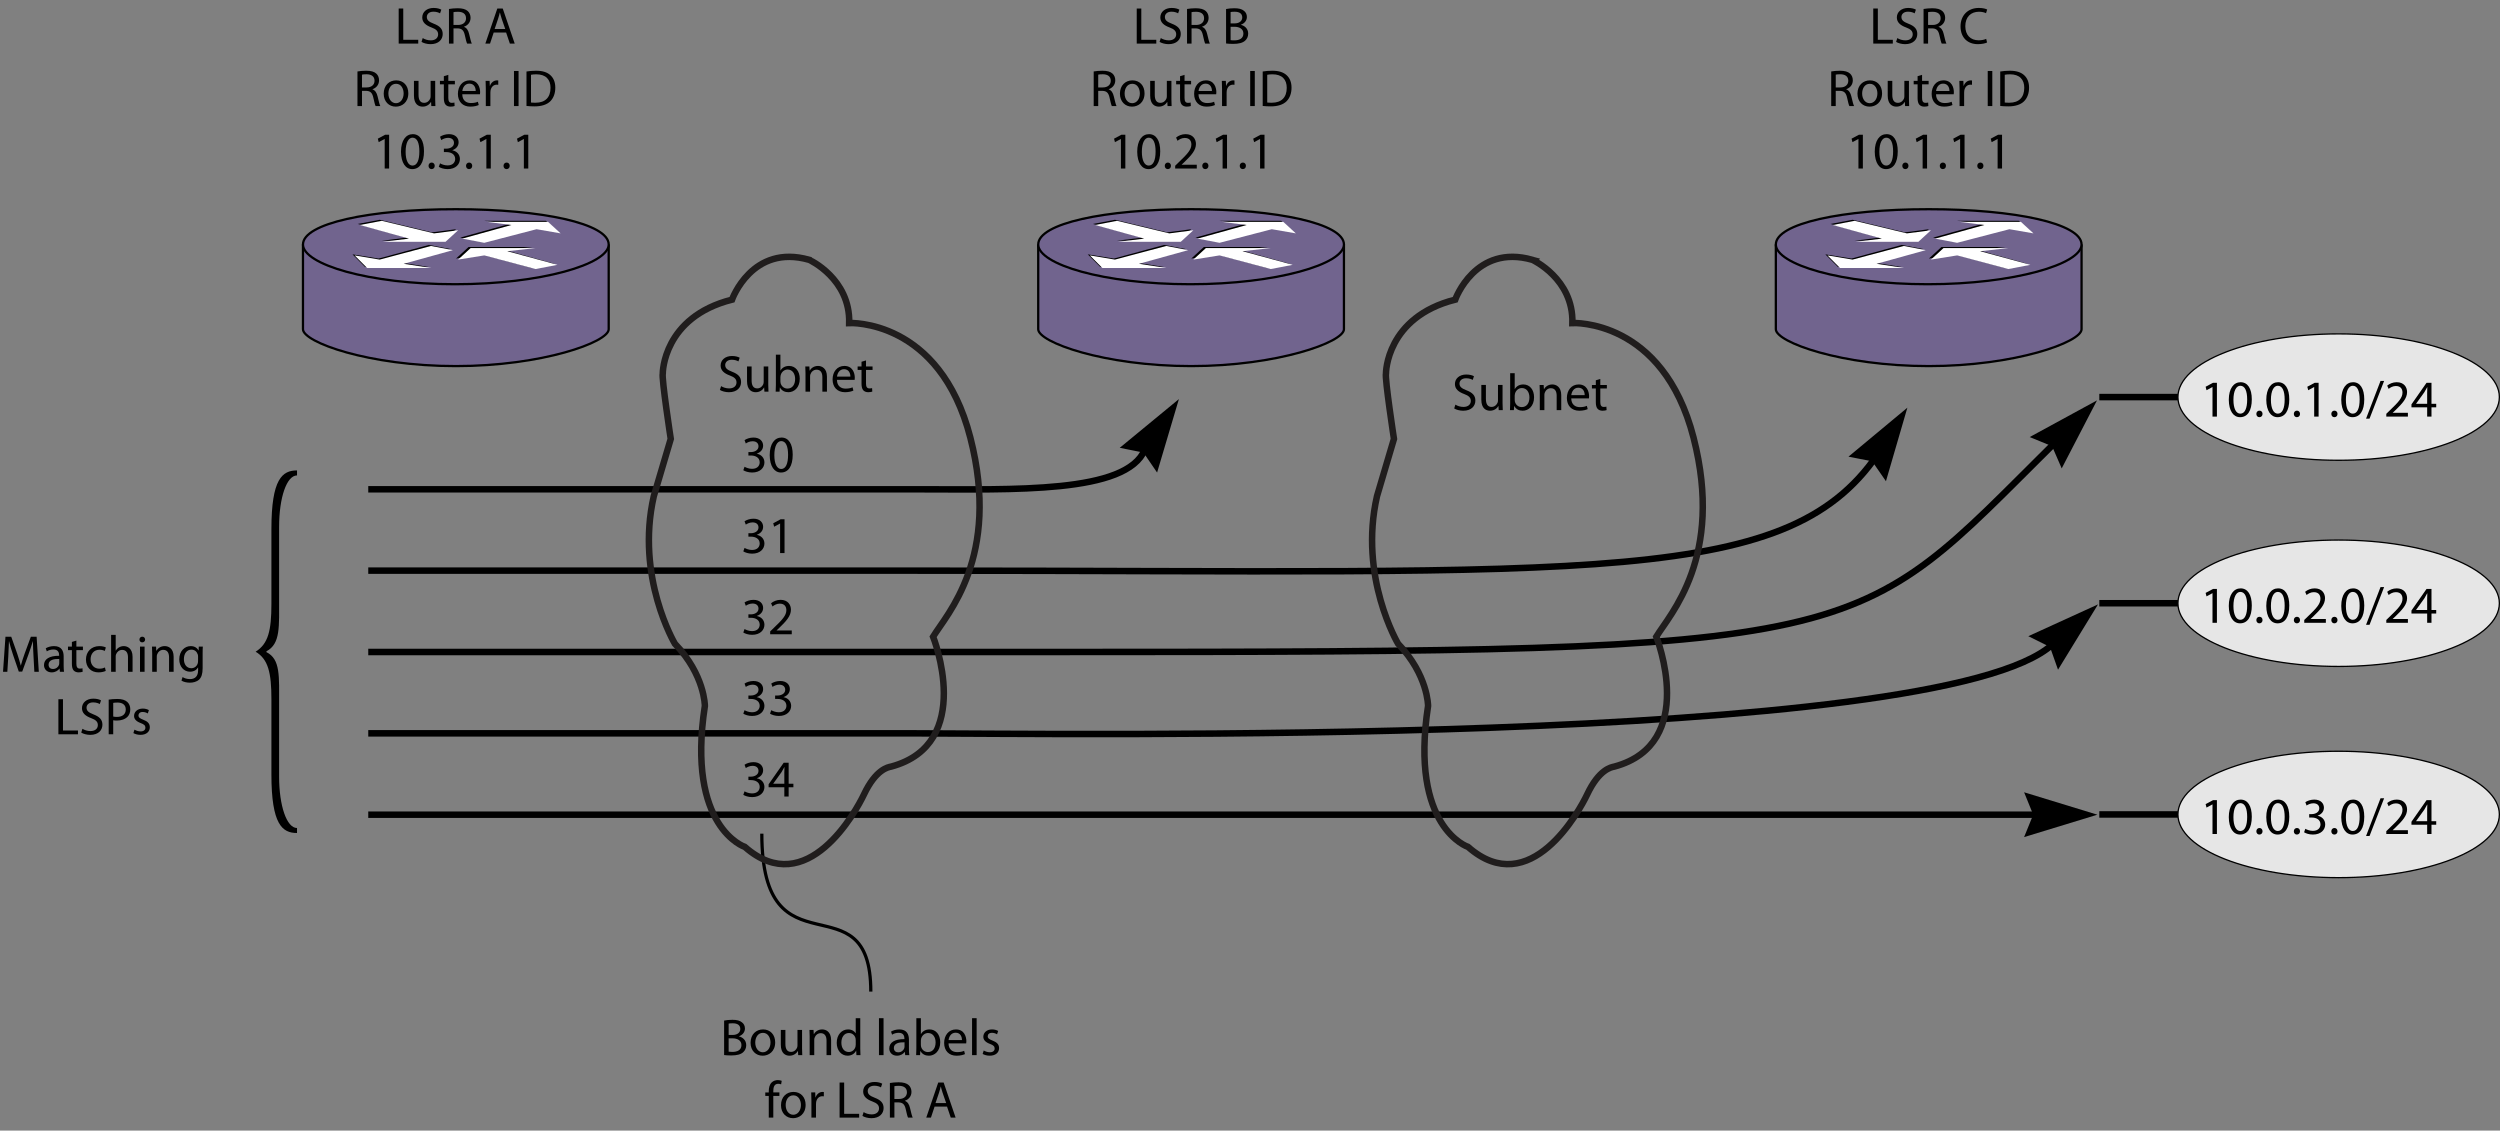 <?xml version="1.0" encoding="UTF-8"?>
<!DOCTYPE svg PUBLIC "-//W3C//DTD SVG 1.1//EN" "http://www.w3.org/Graphics/SVG/1.1/DTD/svg11.dtd">
<!-- Generator: Adobe Illustrator 15.1.0, SVG Export Plug-In . SVG Version: 6.00 Build 0)  --><svg xmlns="http://www.w3.org/2000/svg" version="1.1" x="0px" y="0px" width="384.118px" height="173.718px" viewBox="0 0 384.118 173.718" enable-background="new 0 0 384.118 173.718" xml:space="preserve">
    <rect x="0" y="0" width="384.118" height="173.718" fill="#808080" stroke="none"/>
    <g id="back">
</g>
    <g id="art1">
        <g>
            <path fill="#71648E" stroke="#000000" stroke-width="0.35" d="M93.525,37.566v13.021c0,1.98-10.243,5.662-23.477,5.662    c-13.397,0-23.497-3.682-23.497-5.662V37.566"/>
            <path fill="#71648E" stroke="#000000" stroke-width="0.35" d="M70.04,32.144c13.231,0,23.485,2.208,23.485,5.423    c0,3.01-10.385,6.103-23.616,6.103c-13.399,0-23.357-3.093-23.357-6.103C46.552,34.351,56.642,32.144,70.04,32.144"/>
            <polygon fill-rule="evenodd" clip-rule="evenodd" points="70.71,36.504 74.085,37.148 82.12,35.053 85.815,35.699 83.885,33.927     74.405,33.927 78.26,34.411 70.71,36.504   "/>
            <polygon fill-rule="evenodd" clip-rule="evenodd" points="69.263,38.277 65.891,37.632 58.176,39.725 54.159,39.081     56.088,41.015 65.891,41.015 61.711,40.371 69.263,38.277   "/>
            <polygon fill-rule="evenodd" clip-rule="evenodd" points="54.962,34.411 58.338,33.768 66.372,35.699 70.067,35.217 68.14,36.986     58.658,36.986 62.516,36.504 54.962,34.411   "/>
            <polygon fill-rule="evenodd" clip-rule="evenodd" points="85.173,40.531 81.797,41.174 74.085,39.081 70.067,39.725     71.995,37.953 81.797,37.953 77.619,38.434 85.173,40.531   "/>
            <polygon fill-rule="evenodd" clip-rule="evenodd" fill="#FFFFFF" points="71.031,36.664 74.405,37.307 82.44,35.217     86.136,35.859 84.209,34.088 74.728,34.088 78.583,34.57 71.031,36.664   "/>
            <polygon fill-rule="evenodd" clip-rule="evenodd" fill="#FFFFFF" points="69.586,38.434 66.211,37.792 58.338,39.887     54.48,39.242 56.408,41.174 66.211,41.174 62.03,40.531 69.586,38.434   "/>
            <polygon fill-rule="evenodd" clip-rule="evenodd" fill="#FFFFFF" points="55.285,34.57 58.658,33.927 66.692,35.859     70.388,35.378 68.458,37.148 58.82,37.148 62.837,36.664 55.285,34.57   "/>
            <polygon fill-rule="evenodd" clip-rule="evenodd" fill="#FFFFFF" points="85.652,40.691 82.28,41.337 74.405,39.242     70.388,39.887 72.315,38.115 82.28,38.115 77.941,38.598 85.652,40.691   "/>
	</g>
        <g>
            <path fill="#71648E" stroke="#000000" stroke-width="0.35" d="M206.493,37.566v13.021c0,1.98-10.243,5.662-23.477,5.662    c-13.397,0-23.497-3.682-23.497-5.662V37.566"/>
            <path fill="#71648E" stroke="#000000" stroke-width="0.35" d="M183.008,32.144c13.231,0,23.485,2.208,23.485,5.423    c0,3.01-10.385,6.103-23.616,6.103c-13.399,0-23.357-3.093-23.357-6.103C159.52,34.351,169.609,32.144,183.008,32.144"/>
            <polygon fill-rule="evenodd" clip-rule="evenodd" points="183.678,36.504 187.053,37.148 195.088,35.053 198.783,35.699     196.853,33.927 187.373,33.927 191.228,34.411 183.678,36.504   "/>
            <polygon fill-rule="evenodd" clip-rule="evenodd" points="182.23,38.277 178.858,37.632 171.144,39.725 167.127,39.081     169.056,41.015 178.858,41.015 174.679,40.371 182.23,38.277   "/>
            <polygon fill-rule="evenodd" clip-rule="evenodd" points="167.93,34.411 171.306,33.768 179.34,35.699 183.035,35.217     181.107,36.986 171.626,36.986 175.483,36.504 167.93,34.411   "/>
            <polygon fill-rule="evenodd" clip-rule="evenodd" points="198.141,40.531 194.765,41.174 187.053,39.081 183.035,39.725     184.963,37.953 194.765,37.953 190.587,38.434 198.141,40.531   "/>
            <polygon fill-rule="evenodd" clip-rule="evenodd" fill="#FFFFFF" points="183.999,36.664 187.373,37.307 195.408,35.217     199.104,35.859 197.177,34.088 187.695,34.088 191.551,34.57 183.999,36.664   "/>
            <polygon fill-rule="evenodd" clip-rule="evenodd" fill="#FFFFFF" points="182.554,38.434 179.179,37.792 171.306,39.887     167.448,39.242 169.376,41.174 179.179,41.174 174.998,40.531 182.554,38.434   "/>
            <polygon fill-rule="evenodd" clip-rule="evenodd" fill="#FFFFFF" points="168.253,34.57 171.626,33.927 179.66,35.859     183.355,35.378 181.426,37.148 171.788,37.148 175.805,36.664 168.253,34.57   "/>
            <polygon fill-rule="evenodd" clip-rule="evenodd" fill="#FFFFFF" points="198.62,40.691 195.248,41.337 187.373,39.242     183.355,39.887 185.283,38.115 195.248,38.115 190.909,38.598 198.62,40.691   "/>
	</g>
        <g>
            <path fill="#71648E" stroke="#000000" stroke-width="0.35" d="M319.826,37.566v13.021c0,1.98-10.243,5.662-23.477,5.662    c-13.397,0-23.497-3.682-23.497-5.662V37.566"/>
            <path fill="#71648E" stroke="#000000" stroke-width="0.35" d="M296.341,32.144c13.231,0,23.485,2.208,23.485,5.423    c0,3.01-10.385,6.103-23.616,6.103c-13.399,0-23.357-3.093-23.357-6.103C272.853,34.351,282.942,32.144,296.341,32.144"/>
            <polygon fill-rule="evenodd" clip-rule="evenodd" points="297.011,36.504 300.386,37.148 308.421,35.053 312.116,35.699     310.186,33.927 300.706,33.927 304.561,34.411 297.011,36.504   "/>
            <polygon fill-rule="evenodd" clip-rule="evenodd" points="295.563,38.277 292.191,37.632 284.477,39.725 280.46,39.081     282.389,41.015 292.191,41.015 288.012,40.371 295.563,38.277   "/>
            <polygon fill-rule="evenodd" clip-rule="evenodd" points="281.263,34.411 284.639,33.768 292.673,35.699 296.368,35.217     294.44,36.986 284.959,36.986 288.816,36.504 281.263,34.411   "/>
            <polygon fill-rule="evenodd" clip-rule="evenodd" points="311.474,40.531 308.098,41.174 300.386,39.081 296.368,39.725     298.296,37.953 308.098,37.953 303.92,38.434 311.474,40.531   "/>
            <polygon fill-rule="evenodd" clip-rule="evenodd" fill="#FFFFFF" points="297.332,36.664 300.706,37.307 308.741,35.217     312.437,35.859 310.51,34.088 301.028,34.088 304.884,34.57 297.332,36.664   "/>
            <polygon fill-rule="evenodd" clip-rule="evenodd" fill="#FFFFFF" points="295.887,38.434 292.512,37.792 284.639,39.887     280.781,39.242 282.709,41.174 292.512,41.174 288.331,40.531 295.887,38.434   "/>
            <polygon fill-rule="evenodd" clip-rule="evenodd" fill="#FFFFFF" points="281.586,34.57 284.959,33.927 292.993,35.859     296.688,35.378 294.759,37.148 285.121,37.148 289.138,36.664 281.586,34.57   "/>
            <polygon fill-rule="evenodd" clip-rule="evenodd" fill="#FFFFFF" points="311.953,40.691 308.581,41.337 300.706,39.242     296.688,39.887 298.616,38.115 308.581,38.115 304.242,38.598 311.953,40.691   "/>
	</g>
        <path fill="none" stroke="#000000" stroke-width="0.5" stroke-miterlimit="11.474" d="M133.796,152.353   c0-17.859-16.745-1.77-16.745-24.26"/>
        <polyline points="175.653,69.49 177.785,72.605 181.135,61.32 172.045,68.804 175.747,69.552  "/>
        <path fill="none" stroke="#000000" d="M175.903,69.077c-2.827,6.802-20.13,6.101-35.13,6.101s-84.192,0-84.192,0"/>
        <g>
            <polyline points="287.622,70.833 289.77,73.938 293.063,62.637 284.012,70.165 287.716,70.895   "/>
	</g>
        <g>
            <polyline points="315.27,68.507 316.775,71.969 322.195,61.519 311.857,67.152 315.35,68.585   "/>
	</g>
        <g>
            <polyline points="314.951,99.342 316.209,102.901 322.354,92.861 311.643,97.749 315.025,99.426   "/>
	</g>
        <g>
            <polyline points="312.418,125.118 310.998,128.616 322.256,125.177 310.998,121.731 312.418,125.231   "/>
	</g>
        <ellipse fill="#E6E6E6" stroke="#000000" stroke-width="0.2" stroke-miterlimit="11.474" cx="359.325" cy="61.011" rx="24.694" ry="9.71"/>
        <line fill="none" stroke="#000000" stroke-miterlimit="11.474" x1="334.631" y1="61.011" x2="322.553" y2="61.011"/>
        <ellipse fill="#E6E6E6" stroke="#000000" stroke-width="0.2" stroke-miterlimit="11.474" cx="359.325" cy="92.686" rx="24.694" ry="9.71"/>
        <line fill="none" stroke="#000000" stroke-miterlimit="11.474" x1="334.631" y1="92.686" x2="322.553" y2="92.686"/>
        <ellipse fill="#E6E6E6" stroke="#000000" stroke-width="0.2" stroke-miterlimit="11.474" cx="359.325" cy="125.138" rx="24.694" ry="9.711"/>
        <line fill="none" stroke="#000000" stroke-miterlimit="11.474" x1="334.631" y1="125.138" x2="322.553" y2="125.138"/>
        <path fill="none" stroke="#000000" d="M289.139,68.833c-13.732,21.526-42.818,18.845-148.365,18.845c-15,0-84.192,0-84.192,0"/>
        <path fill="none" stroke="#000000" d="M315.896,67.861c-31.807,31.488-26.435,32.315-153.254,32.315c-15,0-106.061,0-106.061,0"/>
        <path fill="none" stroke="#000000" d="M315.43,98.948c-17.168,15.977-154.41,13.729-174.656,13.729c-15,0-84.192,0-84.192,0"/>
        <path fill="none" stroke="#000000" d="M314.174,125.177c-15,0-257.592,0-257.592,0"/>
        <g>
            <path fill="none" stroke="#201D1D" d="M130.477,49.634c0,0,13.914-0.719,18.618,17.623c4.707,18.341-3.654,27.166-5.728,30.57    c0,0,6.547,16.453-6.445,19.96c-0.468,0.094-2.352,0.401-4.194,4.316c-1.127,2.379-8.729,16.424-18.286,8.023    c0,0-9.004-2.959-6.141-21.661c0,0,0-4.775-4.604-9.552c0,0-6.085-10.242-3.241-22.684l2.604-8.793c0,0-1.432-9.35-1.228-10.07    c0,0,0-8.631,10.64-11.329c0,0,3.07-8.632,11.866-6.114C124.339,39.924,130.646,42.8,130.477,49.634z"/>
	</g>
        <g>
            <path fill="none" stroke="#201D1D" d="M241.593,49.634c0,0,13.914-0.719,18.619,17.623c4.707,18.341-3.654,27.166-5.729,30.57    c0,0,6.547,16.453-6.445,19.96c-0.468,0.094-2.352,0.401-4.193,4.316c-1.127,2.379-8.729,16.424-18.285,8.023    c0,0-9.005-2.959-6.141-21.661c0,0,0-4.775-4.605-9.552c0,0-6.084-10.242-3.24-22.684l2.604-8.793c0,0-1.432-9.35-1.228-10.07    c0,0,0-8.631,10.64-11.329c0,0,3.07-8.632,11.866-6.114C235.455,39.924,241.763,42.8,241.593,49.634z"/>
	</g>
</g>
    <g id="callouts">
        <g>
            <path d="M110.795,59.327c0.312,0.2,0.759,0.352,1.239,0.352c0.711,0,1.127-0.376,1.127-0.919c0-0.496-0.288-0.792-1.016-1.063    c-0.879-0.32-1.423-0.784-1.423-1.535c0-0.84,0.696-1.463,1.743-1.463c0.544,0,0.952,0.128,1.184,0.264l-0.192,0.568    c-0.168-0.104-0.528-0.256-1.016-0.256c-0.735,0-1.016,0.44-1.016,0.808c0,0.504,0.328,0.751,1.072,1.04    c0.911,0.352,1.367,0.792,1.367,1.583c0,0.832-0.608,1.559-1.879,1.559c-0.52,0-1.087-0.16-1.375-0.352L110.795,59.327z"/>
            <path d="M118.042,59.111c0,0.408,0.008,0.76,0.032,1.063h-0.624l-0.04-0.632h-0.016c-0.176,0.312-0.591,0.72-1.279,0.72    c-0.607,0-1.335-0.344-1.335-1.695v-2.263h0.704v2.135c0,0.735,0.232,1.239,0.863,1.239c0.472,0,0.8-0.328,0.928-0.648    c0.04-0.096,0.064-0.224,0.064-0.36v-2.366h0.704V59.111z"/>
            <path d="M119.211,54.498h0.696v2.431h0.016c0.248-0.432,0.695-0.704,1.319-0.704c0.967,0,1.639,0.799,1.639,1.967    c0,1.383-0.88,2.071-1.743,2.071c-0.56,0-1.007-0.216-1.303-0.72h-0.016l-0.04,0.632h-0.6c0.016-0.264,0.032-0.656,0.032-1V54.498    z M119.907,58.623c0,0.088,0.008,0.176,0.032,0.256c0.128,0.488,0.543,0.824,1.055,0.824c0.744,0,1.175-0.6,1.175-1.487    c0-0.775-0.4-1.439-1.159-1.439c-0.472,0-0.919,0.335-1.063,0.863c-0.024,0.088-0.04,0.184-0.04,0.296V58.623z"/>
            <path d="M123.763,57.352c0-0.408-0.008-0.728-0.032-1.047h0.624l0.04,0.64h0.016c0.192-0.36,0.64-0.72,1.279-0.72    c0.536,0,1.367,0.32,1.367,1.647v2.303h-0.704v-2.231c0-0.624-0.232-1.143-0.896-1.143c-0.456,0-0.815,0.328-0.943,0.719    c-0.032,0.088-0.048,0.208-0.048,0.328v2.327h-0.704V57.352z"/>
            <path d="M128.595,58.367c0.016,0.952,0.616,1.343,1.327,1.343c0.504,0,0.816-0.088,1.072-0.2l0.128,0.504    c-0.248,0.112-0.68,0.248-1.295,0.248c-1.191,0-1.903-0.792-1.903-1.959s0.688-2.079,1.815-2.079c1.271,0,1.599,1.104,1.599,1.815    c0,0.144-0.008,0.248-0.024,0.328H128.595z M130.658,57.864c0.008-0.44-0.184-1.136-0.976-1.136c-0.72,0-1.023,0.648-1.08,1.136    H130.658z"/>
            <path d="M133.059,55.377v0.928h1.007v0.536h-1.007v2.086c0,0.48,0.136,0.752,0.527,0.752c0.192,0,0.304-0.016,0.408-0.048    l0.032,0.536c-0.136,0.048-0.352,0.096-0.624,0.096c-0.328,0-0.592-0.112-0.76-0.296c-0.192-0.216-0.271-0.56-0.271-1.015V56.84    h-0.6v-0.536h0.6v-0.72L133.059,55.377z"/>
	</g>
        <g>
            <path d="M61.255,1.307h0.704v4.806h2.303v0.583h-3.006V1.307z"/>
            <path d="M64.951,5.849c0.312,0.2,0.76,0.352,1.239,0.352c0.711,0,1.127-0.376,1.127-0.919c0-0.496-0.288-0.792-1.016-1.063    c-0.879-0.32-1.423-0.784-1.423-1.535c0-0.84,0.696-1.463,1.743-1.463c0.544,0,0.952,0.128,1.184,0.264l-0.192,0.567    c-0.168-0.104-0.528-0.256-1.016-0.256c-0.735,0-1.015,0.44-1.015,0.808c0,0.504,0.328,0.751,1.071,1.04    c0.911,0.352,1.367,0.792,1.367,1.583c0,0.832-0.608,1.559-1.879,1.559c-0.52,0-1.087-0.16-1.375-0.352L64.951,5.849z"/>
            <path d="M68.983,1.379c0.352-0.064,0.864-0.112,1.335-0.112c0.744,0,1.231,0.144,1.559,0.44c0.264,0.24,0.424,0.607,0.424,1.031    c0,0.704-0.448,1.176-1.007,1.367V4.13c0.408,0.144,0.655,0.527,0.783,1.087c0.176,0.751,0.304,1.271,0.416,1.479h-0.72    c-0.088-0.16-0.208-0.616-0.352-1.287c-0.16-0.744-0.456-1.023-1.087-1.048h-0.656v2.335h-0.696V1.379z M69.679,3.834h0.711    c0.744,0,1.215-0.408,1.215-1.023c0-0.696-0.503-1-1.239-1c-0.336,0-0.567,0.024-0.688,0.056V3.834z"/>
            <path d="M75.854,5.001l-0.56,1.695h-0.72l1.839-5.389h0.832l1.839,5.389h-0.744l-0.575-1.695H75.854z M77.629,4.458l-0.536-1.551    c-0.12-0.352-0.2-0.671-0.28-0.983h-0.016c-0.08,0.312-0.16,0.647-0.272,0.976l-0.527,1.559H77.629z"/>
            <path d="M54.923,10.979c0.352-0.064,0.863-0.112,1.335-0.112c0.743,0,1.231,0.144,1.559,0.44c0.264,0.24,0.423,0.607,0.423,1.031    c0,0.704-0.447,1.175-1.007,1.367v0.024c0.408,0.144,0.656,0.528,0.784,1.087c0.176,0.752,0.304,1.271,0.416,1.479h-0.72    c-0.088-0.16-0.208-0.616-0.352-1.288c-0.16-0.743-0.456-1.023-1.087-1.047h-0.655v2.335h-0.696V10.979z M55.619,13.434h0.711    c0.744,0,1.215-0.408,1.215-1.023c0-0.696-0.504-1-1.239-1c-0.336,0-0.568,0.024-0.688,0.056V13.434z"/>
            <path d="M62.737,14.33c0,1.431-1,2.055-1.927,2.055c-1.04,0-1.855-0.768-1.855-1.991c0-1.288,0.855-2.047,1.919-2.047    C61.986,12.347,62.737,13.154,62.737,14.33z M59.675,14.369c0,0.848,0.48,1.487,1.167,1.487c0.672,0,1.175-0.631,1.175-1.503    c0-0.656-0.328-1.479-1.159-1.479C60.035,12.874,59.675,13.642,59.675,14.369z"/>
            <path d="M66.865,15.233c0,0.408,0.008,0.76,0.032,1.063h-0.624l-0.04-0.632h-0.016c-0.176,0.312-0.592,0.72-1.279,0.72    c-0.607,0-1.335-0.344-1.335-1.695v-2.263h0.704v2.135c0,0.736,0.232,1.24,0.864,1.24c0.472,0,0.799-0.328,0.927-0.648    c0.04-0.096,0.064-0.224,0.064-0.36v-2.367h0.704V15.233z"/>
            <path d="M68.883,11.499v0.927h1.007v0.536h-1.007v2.087c0,0.48,0.136,0.752,0.527,0.752c0.192,0,0.304-0.016,0.408-0.048    l0.032,0.536c-0.136,0.048-0.352,0.096-0.624,0.096c-0.328,0-0.592-0.112-0.76-0.296c-0.192-0.216-0.271-0.56-0.271-1.016v-2.111    h-0.6v-0.536h0.6v-0.719L68.883,11.499z"/>
            <path d="M71.027,14.489c0.016,0.952,0.616,1.343,1.327,1.343c0.504,0,0.816-0.088,1.072-0.2l0.128,0.503    c-0.248,0.112-0.68,0.248-1.295,0.248c-1.191,0-1.903-0.792-1.903-1.959s0.688-2.079,1.815-2.079c1.271,0,1.599,1.103,1.599,1.815    c0,0.144-0.008,0.248-0.024,0.328H71.027z M73.09,13.985c0.008-0.439-0.184-1.135-0.976-1.135c-0.72,0-1.023,0.648-1.079,1.135    H73.09z"/>
            <path d="M74.643,13.634c0-0.456-0.008-0.848-0.032-1.208h0.615l0.032,0.768h0.024c0.176-0.52,0.608-0.847,1.08-0.847    c0.072,0,0.128,0.008,0.192,0.016v0.664c-0.072-0.016-0.144-0.016-0.24-0.016c-0.496,0-0.847,0.368-0.943,0.896    c-0.016,0.096-0.024,0.216-0.024,0.328v2.063h-0.704V13.634z"/>
            <path d="M79.675,10.907v5.389h-0.704v-5.389H79.675z"/>
            <path d="M80.891,10.987c0.423-0.072,0.927-0.12,1.479-0.12c1,0,1.711,0.24,2.183,0.672c0.488,0.439,0.768,1.063,0.768,1.935    c0,0.88-0.28,1.599-0.775,2.095c-0.512,0.503-1.343,0.775-2.391,0.775c-0.504,0-0.912-0.024-1.263-0.064V10.987z M81.586,15.752    c0.176,0.024,0.432,0.032,0.704,0.032c1.495,0,2.295-0.832,2.295-2.287c0.008-1.271-0.712-2.079-2.183-2.079    c-0.36,0-0.632,0.032-0.816,0.072V15.752z"/>
            <path d="M59.107,21.355h-0.016l-0.903,0.487l-0.136-0.536l1.135-0.607h0.6v5.197h-0.68V21.355z"/>
            <path d="M65.146,23.242c0,1.767-0.664,2.743-1.807,2.743c-1.016,0-1.711-0.952-1.728-2.671c0-1.751,0.76-2.702,1.815-2.702    C64.514,20.611,65.146,21.586,65.146,23.242z M62.323,23.322c0,1.351,0.416,2.119,1.055,2.119c0.712,0,1.056-0.839,1.056-2.167    c0-1.279-0.32-2.119-1.056-2.119C62.771,21.155,62.323,21.906,62.323,23.322z"/>
            <path d="M65.843,25.48c0-0.288,0.2-0.504,0.48-0.504s0.472,0.208,0.472,0.504c0,0.288-0.192,0.504-0.488,0.504    C66.035,25.984,65.843,25.769,65.843,25.48z"/>
            <path d="M67.611,25.097c0.2,0.12,0.655,0.32,1.151,0.32c0.896,0,1.183-0.568,1.175-1.007c-0.008-0.728-0.664-1.04-1.343-1.04    h-0.392v-0.528h0.392c0.512,0,1.159-0.264,1.159-0.879c0-0.416-0.264-0.784-0.911-0.784c-0.416,0-0.816,0.184-1.04,0.344    l-0.192-0.512c0.28-0.2,0.808-0.399,1.367-0.399c1.023,0,1.487,0.607,1.487,1.239c0,0.543-0.328,1-0.959,1.231v0.016    c0.64,0.12,1.151,0.6,1.159,1.328c0,0.832-0.656,1.559-1.895,1.559c-0.583,0-1.095-0.184-1.351-0.352L67.611,25.097z"/>
            <path d="M71.603,25.48c0-0.288,0.2-0.504,0.48-0.504s0.472,0.208,0.472,0.504c0,0.288-0.192,0.504-0.488,0.504    C71.795,25.984,71.603,25.769,71.603,25.48z"/>
            <path d="M74.73,21.355h-0.016l-0.904,0.487l-0.136-0.536l1.135-0.607h0.6v5.197H74.73V21.355z"/>
            <path d="M77.363,25.48c0-0.288,0.2-0.504,0.48-0.504s0.472,0.208,0.472,0.504c0,0.288-0.192,0.504-0.488,0.504    C77.555,25.984,77.363,25.769,77.363,25.48z"/>
            <path d="M80.49,21.355h-0.016l-0.904,0.487l-0.136-0.536l1.135-0.607h0.6v5.197H80.49V21.355z"/>
	</g>
        <g>
            <path d="M174.654,1.307h0.704v4.806h2.303v0.583h-3.006V1.307z"/>
            <path d="M178.35,5.849c0.312,0.2,0.76,0.352,1.24,0.352c0.711,0,1.127-0.376,1.127-0.919c0-0.496-0.288-0.792-1.015-1.063    c-0.879-0.32-1.423-0.784-1.423-1.535c0-0.84,0.696-1.463,1.743-1.463c0.543,0,0.951,0.128,1.183,0.264l-0.192,0.567    c-0.168-0.104-0.527-0.256-1.015-0.256c-0.736,0-1.016,0.44-1.016,0.808c0,0.504,0.328,0.751,1.071,1.04    c0.912,0.352,1.367,0.792,1.367,1.583c0,0.832-0.607,1.559-1.879,1.559c-0.52,0-1.087-0.16-1.375-0.352L178.35,5.849z"/>
            <path d="M182.382,1.379c0.352-0.064,0.863-0.112,1.335-0.112c0.744,0,1.231,0.144,1.559,0.44c0.264,0.24,0.424,0.607,0.424,1.031    c0,0.704-0.448,1.176-1.007,1.367V4.13c0.408,0.144,0.656,0.527,0.784,1.087c0.176,0.751,0.304,1.271,0.416,1.479h-0.719    c-0.088-0.16-0.208-0.616-0.352-1.287c-0.16-0.744-0.456-1.023-1.087-1.048h-0.656v2.335h-0.695V1.379z M183.078,3.834h0.712    c0.744,0,1.215-0.408,1.215-1.023c0-0.696-0.504-1-1.239-1c-0.336,0-0.568,0.024-0.688,0.056V3.834z"/>
            <path d="M188.382,1.387c0.304-0.072,0.792-0.12,1.271-0.12c0.696,0,1.144,0.12,1.471,0.392c0.28,0.208,0.456,0.527,0.456,0.951    c0,0.528-0.352,0.983-0.911,1.184v0.024c0.512,0.12,1.111,0.543,1.111,1.343c0,0.464-0.184,0.824-0.464,1.08    c-0.368,0.344-0.976,0.503-1.855,0.503c-0.479,0-0.848-0.032-1.08-0.064V1.387z M189.078,3.594h0.632    c0.728,0,1.159-0.392,1.159-0.911c0-0.624-0.472-0.88-1.175-0.88c-0.32,0-0.504,0.024-0.616,0.048V3.594z M189.078,6.168    c0.144,0.024,0.336,0.032,0.583,0.032c0.72,0,1.383-0.264,1.383-1.047c0-0.728-0.631-1.04-1.391-1.04h-0.576V6.168z"/>
            <path d="M168.042,10.979c0.352-0.064,0.863-0.112,1.335-0.112c0.743,0,1.231,0.144,1.559,0.44c0.264,0.24,0.423,0.607,0.423,1.031    c0,0.704-0.447,1.175-1.007,1.367v0.024c0.408,0.144,0.656,0.528,0.784,1.087c0.176,0.752,0.304,1.271,0.416,1.479h-0.72    c-0.088-0.16-0.208-0.616-0.352-1.288c-0.16-0.743-0.456-1.023-1.087-1.047h-0.655v2.335h-0.696V10.979z M168.738,13.434h0.711    c0.744,0,1.215-0.408,1.215-1.023c0-0.696-0.504-1-1.239-1c-0.336,0-0.568,0.024-0.688,0.056V13.434z"/>
            <path d="M175.856,14.33c0,1.431-1,2.055-1.927,2.055c-1.04,0-1.855-0.768-1.855-1.991c0-1.288,0.855-2.047,1.919-2.047    C175.105,12.347,175.856,13.154,175.856,14.33z M172.794,14.369c0,0.848,0.48,1.487,1.167,1.487c0.672,0,1.175-0.631,1.175-1.503    c0-0.656-0.328-1.479-1.159-1.479C173.154,12.874,172.794,13.642,172.794,14.369z"/>
            <path d="M179.984,15.233c0,0.408,0.008,0.76,0.032,1.063h-0.624l-0.04-0.632h-0.016c-0.176,0.312-0.592,0.72-1.279,0.72    c-0.607,0-1.335-0.344-1.335-1.695v-2.263h0.704v2.135c0,0.736,0.232,1.24,0.864,1.24c0.472,0,0.799-0.328,0.927-0.648    c0.04-0.096,0.064-0.224,0.064-0.36v-2.367h0.704V15.233z"/>
            <path d="M182.002,11.499v0.927h1.007v0.536h-1.007v2.087c0,0.48,0.136,0.752,0.527,0.752c0.192,0,0.304-0.016,0.408-0.048    l0.032,0.536c-0.136,0.048-0.352,0.096-0.624,0.096c-0.328,0-0.592-0.112-0.76-0.296c-0.192-0.216-0.271-0.56-0.271-1.016v-2.111    h-0.6v-0.536h0.6v-0.719L182.002,11.499z"/>
            <path d="M184.146,14.489c0.016,0.952,0.616,1.343,1.327,1.343c0.504,0,0.816-0.088,1.072-0.2l0.128,0.503    c-0.248,0.112-0.68,0.248-1.295,0.248c-1.191,0-1.903-0.792-1.903-1.959s0.688-2.079,1.815-2.079c1.271,0,1.599,1.103,1.599,1.815    c0,0.144-0.008,0.248-0.024,0.328H184.146z M186.209,13.985c0.008-0.439-0.184-1.135-0.976-1.135c-0.72,0-1.023,0.648-1.079,1.135    H186.209z"/>
            <path d="M187.762,13.634c0-0.456-0.008-0.848-0.032-1.208h0.615l0.032,0.768h0.024c0.176-0.52,0.608-0.847,1.08-0.847    c0.072,0,0.128,0.008,0.192,0.016v0.664c-0.072-0.016-0.144-0.016-0.24-0.016c-0.496,0-0.847,0.368-0.943,0.896    c-0.016,0.096-0.024,0.216-0.024,0.328v2.063h-0.704V13.634z"/>
            <path d="M192.794,10.907v5.389h-0.704v-5.389H192.794z"/>
            <path d="M194.01,10.987c0.424-0.072,0.928-0.12,1.479-0.12c0.999,0,1.711,0.24,2.183,0.672c0.488,0.439,0.768,1.063,0.768,1.935    c0,0.88-0.279,1.599-0.775,2.095c-0.512,0.503-1.343,0.775-2.391,0.775c-0.504,0-0.911-0.024-1.264-0.064V10.987z M194.706,15.752    c0.176,0.024,0.432,0.032,0.703,0.032c1.495,0,2.295-0.832,2.295-2.287c0.008-1.271-0.712-2.079-2.183-2.079    c-0.36,0-0.632,0.032-0.815,0.072V15.752z"/>
            <path d="M172.226,21.355h-0.016l-0.903,0.487l-0.136-0.536l1.135-0.607h0.6v5.197h-0.68V21.355z"/>
            <path d="M178.265,23.242c0,1.767-0.664,2.743-1.807,2.743c-1.016,0-1.711-0.952-1.728-2.671c0-1.751,0.76-2.702,1.815-2.702    C177.633,20.611,178.265,21.586,178.265,23.242z M175.442,23.322c0,1.351,0.416,2.119,1.055,2.119    c0.712,0,1.056-0.839,1.056-2.167c0-1.279-0.32-2.119-1.056-2.119C175.89,21.155,175.442,21.906,175.442,23.322z"/>
            <path d="M178.962,25.48c0-0.288,0.2-0.504,0.48-0.504s0.472,0.208,0.472,0.504c0,0.288-0.192,0.504-0.488,0.504    C179.154,25.984,178.962,25.769,178.962,25.48z"/>
            <path d="M180.563,25.896v-0.432l0.552-0.536c1.327-1.263,1.935-1.935,1.935-2.718c0-0.528-0.248-1.016-1.023-1.016    c-0.472,0-0.863,0.24-1.103,0.44l-0.224-0.496c0.352-0.295,0.872-0.527,1.463-0.527c1.119,0,1.591,0.768,1.591,1.511    c0,0.959-0.696,1.735-1.791,2.79l-0.408,0.384v0.016h2.327v0.584H180.563z"/>
            <path d="M184.722,25.48c0-0.288,0.2-0.504,0.48-0.504s0.472,0.208,0.472,0.504c0,0.288-0.192,0.504-0.488,0.504    C184.914,25.984,184.722,25.769,184.722,25.48z"/>
            <path d="M187.85,21.355h-0.016l-0.904,0.487l-0.136-0.536l1.135-0.607h0.6v5.197h-0.679V21.355z"/>
            <path d="M190.482,25.48c0-0.288,0.2-0.504,0.48-0.504s0.472,0.208,0.472,0.504c0,0.288-0.192,0.504-0.488,0.504    C190.674,25.984,190.482,25.769,190.482,25.48z"/>
            <path d="M193.609,21.355h-0.016l-0.904,0.487l-0.136-0.536l1.135-0.607h0.6v5.197h-0.68V21.355z"/>
	</g>
        <g>
            <path d="M287.821,1.307h0.703v4.806h2.303v0.583h-3.006V1.307z"/>
            <path d="M291.518,5.849c0.312,0.2,0.759,0.352,1.239,0.352c0.711,0,1.127-0.376,1.127-0.919c0-0.496-0.288-0.792-1.016-1.063    c-0.879-0.32-1.423-0.784-1.423-1.535c0-0.84,0.695-1.463,1.743-1.463c0.543,0,0.951,0.128,1.184,0.264l-0.192,0.567    c-0.168-0.104-0.527-0.256-1.016-0.256c-0.735,0-1.016,0.44-1.016,0.808c0,0.504,0.328,0.751,1.071,1.04    c0.912,0.352,1.368,0.792,1.368,1.583c0,0.832-0.608,1.559-1.88,1.559c-0.52,0-1.087-0.16-1.375-0.352L291.518,5.849z"/>
            <path d="M295.549,1.379c0.353-0.064,0.864-0.112,1.336-0.112c0.743,0,1.23,0.144,1.559,0.44c0.264,0.24,0.424,0.607,0.424,1.031    c0,0.704-0.447,1.176-1.008,1.367V4.13c0.408,0.144,0.656,0.527,0.784,1.087c0.176,0.751,0.304,1.271,0.416,1.479h-0.72    c-0.088-0.16-0.208-0.616-0.353-1.287c-0.159-0.744-0.455-1.023-1.087-1.048h-0.655v2.335h-0.696V1.379z M296.245,3.834h0.711    c0.744,0,1.216-0.408,1.216-1.023c0-0.696-0.504-1-1.239-1c-0.336,0-0.568,0.024-0.688,0.056V3.834z"/>
            <path d="M305.307,6.528c-0.248,0.128-0.768,0.256-1.423,0.256c-1.52,0-2.654-0.959-2.654-2.734c0-1.695,1.143-2.831,2.814-2.831    c0.663,0,1.095,0.144,1.279,0.24l-0.176,0.568c-0.256-0.128-0.632-0.224-1.08-0.224c-1.263,0-2.103,0.808-2.103,2.223    c0,1.327,0.76,2.167,2.063,2.167c0.432,0,0.864-0.088,1.144-0.224L305.307,6.528z"/>
            <path d="M281.361,10.979c0.352-0.064,0.863-0.112,1.335-0.112c0.744,0,1.231,0.144,1.56,0.44c0.264,0.24,0.424,0.607,0.424,1.031    c0,0.704-0.448,1.175-1.008,1.367v0.024c0.408,0.144,0.655,0.528,0.784,1.087c0.176,0.752,0.304,1.271,0.415,1.479h-0.72    c-0.088-0.16-0.207-0.616-0.352-1.288c-0.16-0.743-0.456-1.023-1.087-1.047h-0.656v2.335h-0.695V10.979z M282.057,13.434h0.712    c0.743,0,1.215-0.408,1.215-1.023c0-0.696-0.503-1-1.239-1c-0.335,0-0.567,0.024-0.688,0.056V13.434z"/>
            <path d="M289.175,14.33c0,1.431-0.999,2.055-1.927,2.055c-1.039,0-1.854-0.768-1.854-1.991c0-1.288,0.855-2.047,1.919-2.047    C288.424,12.347,289.175,13.154,289.175,14.33z M286.113,14.369c0,0.848,0.479,1.487,1.167,1.487c0.672,0,1.176-0.631,1.176-1.503    c0-0.656-0.328-1.479-1.16-1.479C286.473,12.874,286.113,13.642,286.113,14.369z"/>
            <path d="M293.304,15.233c0,0.408,0.008,0.76,0.031,1.063h-0.623l-0.04-0.632h-0.017c-0.176,0.312-0.591,0.72-1.279,0.72    c-0.607,0-1.335-0.344-1.335-1.695v-2.263h0.704v2.135c0,0.736,0.231,1.24,0.863,1.24c0.472,0,0.8-0.328,0.928-0.648    c0.04-0.096,0.063-0.224,0.063-0.36v-2.367h0.704V15.233z"/>
            <path d="M295.32,11.499v0.927h1.008v0.536h-1.008v2.087c0,0.48,0.137,0.752,0.528,0.752c0.191,0,0.304-0.016,0.407-0.048    l0.032,0.536c-0.136,0.048-0.352,0.096-0.624,0.096c-0.327,0-0.591-0.112-0.759-0.296c-0.192-0.216-0.272-0.56-0.272-1.016v-2.111    h-0.6v-0.536h0.6v-0.719L295.32,11.499z"/>
            <path d="M297.465,14.489c0.016,0.952,0.616,1.343,1.327,1.343c0.504,0,0.815-0.088,1.071-0.2l0.128,0.503    c-0.248,0.112-0.68,0.248-1.295,0.248c-1.191,0-1.903-0.792-1.903-1.959s0.688-2.079,1.815-2.079c1.271,0,1.599,1.103,1.599,1.815    c0,0.144-0.008,0.248-0.023,0.328H297.465z M299.527,13.985c0.009-0.439-0.184-1.135-0.975-1.135c-0.72,0-1.023,0.648-1.08,1.135    H299.527z"/>
            <path d="M301.081,13.634c0-0.456-0.008-0.848-0.032-1.208h0.616l0.031,0.768h0.024c0.176-0.52,0.607-0.847,1.079-0.847    c0.072,0,0.128,0.008,0.192,0.016v0.664c-0.072-0.016-0.145-0.016-0.24-0.016c-0.495,0-0.848,0.368-0.943,0.896    c-0.016,0.096-0.024,0.216-0.024,0.328v2.063h-0.703V13.634z"/>
            <path d="M306.112,10.907v5.389h-0.703v-5.389H306.112z"/>
            <path d="M307.329,10.987c0.424-0.072,0.928-0.12,1.479-0.12c1,0,1.712,0.24,2.184,0.672c0.487,0.439,0.768,1.063,0.768,1.935    c0,0.88-0.28,1.599-0.775,2.095c-0.512,0.503-1.344,0.775-2.392,0.775c-0.503,0-0.911-0.024-1.263-0.064V10.987z M308.024,15.752    c0.176,0.024,0.432,0.032,0.704,0.032c1.495,0,2.294-0.832,2.294-2.287c0.009-1.271-0.711-2.079-2.183-2.079    c-0.359,0-0.632,0.032-0.815,0.072V15.752z"/>
            <path d="M285.545,21.355h-0.017l-0.903,0.487l-0.136-0.536l1.136-0.607h0.6v5.197h-0.68V21.355z"/>
            <path d="M291.584,23.242c0,1.767-0.664,2.743-1.808,2.743c-1.016,0-1.711-0.952-1.727-2.671c0-1.751,0.76-2.702,1.814-2.702    C290.952,20.611,291.584,21.586,291.584,23.242z M288.761,23.322c0,1.351,0.416,2.119,1.056,2.119    c0.712,0,1.056-0.839,1.056-2.167c0-1.279-0.32-2.119-1.056-2.119C289.209,21.155,288.761,21.906,288.761,23.322z"/>
            <path d="M292.281,25.48c0-0.288,0.2-0.504,0.479-0.504c0.28,0,0.472,0.208,0.472,0.504c0,0.288-0.191,0.504-0.487,0.504    C292.474,25.984,292.281,25.769,292.281,25.48z"/>
            <path d="M295.408,21.355h-0.016l-0.903,0.487l-0.137-0.536l1.136-0.607h0.6v5.197h-0.68V21.355z"/>
            <path d="M298.041,25.48c0-0.288,0.2-0.504,0.479-0.504c0.28,0,0.472,0.208,0.472,0.504c0,0.288-0.191,0.504-0.487,0.504    C298.233,25.984,298.041,25.769,298.041,25.48z"/>
            <path d="M301.168,21.355h-0.016l-0.903,0.487l-0.137-0.536l1.136-0.607h0.6v5.197h-0.68V21.355z"/>
            <path d="M303.801,25.48c0-0.288,0.2-0.504,0.479-0.504c0.28,0,0.472,0.208,0.472,0.504c0,0.288-0.191,0.504-0.487,0.504    C303.993,25.984,303.801,25.769,303.801,25.48z"/>
            <path d="M306.928,21.355h-0.016l-0.903,0.487l-0.137-0.536l1.136-0.607h0.6v5.197h-0.68V21.355z"/>
	</g>
        <g>
            <path d="M339.944,59.47h-0.016l-0.903,0.488l-0.136-0.536l1.135-0.608h0.6v5.197h-0.68V59.47z"/>
            <path d="M345.983,61.357c0,1.767-0.664,2.742-1.807,2.742c-1.016,0-1.711-0.951-1.728-2.67c0-1.751,0.76-2.703,1.815-2.703    C345.352,58.727,345.983,59.702,345.983,61.357z M343.161,61.437c0,1.352,0.416,2.119,1.056,2.119c0.711,0,1.055-0.84,1.055-2.167    c0-1.279-0.319-2.119-1.055-2.119C343.608,59.271,343.161,60.022,343.161,61.437z"/>
            <path d="M346.681,63.596c0-0.288,0.2-0.503,0.48-0.503c0.279,0,0.472,0.208,0.472,0.503c0,0.288-0.192,0.504-0.488,0.504    C346.873,64.1,346.681,63.884,346.681,63.596z"/>
            <path d="M351.743,61.357c0,1.767-0.664,2.742-1.807,2.742c-1.016,0-1.711-0.951-1.728-2.67c0-1.751,0.76-2.703,1.815-2.703    C351.111,58.727,351.743,59.702,351.743,61.357z M348.921,61.437c0,1.352,0.416,2.119,1.056,2.119c0.711,0,1.055-0.84,1.055-2.167    c0-1.279-0.319-2.119-1.055-2.119C349.368,59.271,348.921,60.022,348.921,61.437z"/>
            <path d="M352.44,63.596c0-0.288,0.2-0.503,0.48-0.503c0.279,0,0.472,0.208,0.472,0.503c0,0.288-0.192,0.504-0.488,0.504    C352.633,64.1,352.44,63.884,352.44,63.596z"/>
            <path d="M355.568,59.47h-0.017l-0.903,0.488l-0.136-0.536l1.135-0.608h0.601v5.197h-0.68V59.47z"/>
            <path d="M358.2,63.596c0-0.288,0.2-0.503,0.48-0.503c0.279,0,0.472,0.208,0.472,0.503c0,0.288-0.192,0.504-0.488,0.504    C358.393,64.1,358.2,63.884,358.2,63.596z"/>
            <path d="M363.263,61.357c0,1.767-0.664,2.742-1.807,2.742c-1.016,0-1.711-0.951-1.728-2.67c0-1.751,0.76-2.703,1.815-2.703    C362.631,58.727,363.263,59.702,363.263,61.357z M360.44,61.437c0,1.352,0.416,2.119,1.056,2.119c0.711,0,1.055-0.84,1.055-2.167    c0-1.279-0.319-2.119-1.055-2.119C360.888,59.271,360.44,60.022,360.44,61.437z"/>
            <path d="M363.537,64.324l2.223-5.797h0.552l-2.239,5.797H363.537z"/>
            <path d="M366.648,64.012V63.58l0.552-0.536c1.327-1.264,1.935-1.935,1.935-2.719c0-0.528-0.248-1.015-1.023-1.015    c-0.472,0-0.863,0.24-1.104,0.439l-0.224-0.496c0.352-0.296,0.872-0.528,1.463-0.528c1.12,0,1.592,0.768,1.592,1.511    c0,0.959-0.696,1.735-1.791,2.791l-0.408,0.384v0.016h2.327v0.583H366.648z"/>
            <path d="M372.927,64.012v-1.423h-2.414v-0.456l2.318-3.318h0.76v3.23h0.728v0.543h-0.728v1.423H372.927z M372.927,62.045V60.31    c0-0.271,0.008-0.543,0.024-0.815h-0.024c-0.159,0.304-0.287,0.528-0.432,0.768l-1.271,1.767v0.016H372.927z"/>
	</g>
        <g>
            <path d="M339.944,91.145h-0.016l-0.903,0.488l-0.136-0.536l1.135-0.607h0.6v5.197h-0.68V91.145z"/>
            <path d="M345.983,93.032c0,1.767-0.664,2.742-1.807,2.742c-1.016,0-1.711-0.951-1.728-2.671c0-1.751,0.76-2.702,1.815-2.702    C345.352,90.401,345.983,91.377,345.983,93.032z M343.161,93.112c0,1.351,0.416,2.118,1.056,2.118    c0.711,0,1.055-0.839,1.055-2.166c0-1.279-0.319-2.119-1.055-2.119C343.608,90.945,343.161,91.696,343.161,93.112z"/>
            <path d="M346.681,95.271c0-0.288,0.2-0.504,0.48-0.504c0.279,0,0.472,0.208,0.472,0.504c0,0.288-0.192,0.504-0.488,0.504    C346.873,95.774,346.681,95.559,346.681,95.271z"/>
            <path d="M351.743,93.032c0,1.767-0.664,2.742-1.807,2.742c-1.016,0-1.711-0.951-1.728-2.671c0-1.751,0.76-2.702,1.815-2.702    C351.111,90.401,351.743,91.377,351.743,93.032z M348.921,93.112c0,1.351,0.416,2.118,1.056,2.118    c0.711,0,1.055-0.839,1.055-2.166c0-1.279-0.319-2.119-1.055-2.119C349.368,90.945,348.921,91.696,348.921,93.112z"/>
            <path d="M352.44,95.271c0-0.288,0.2-0.504,0.48-0.504c0.279,0,0.472,0.208,0.472,0.504c0,0.288-0.192,0.504-0.488,0.504    C352.633,95.774,352.44,95.559,352.44,95.271z"/>
            <path d="M354.041,95.687v-0.432l0.552-0.536c1.327-1.263,1.935-1.935,1.935-2.718c0-0.528-0.248-1.016-1.023-1.016    c-0.472,0-0.863,0.239-1.104,0.439l-0.224-0.496c0.352-0.296,0.871-0.527,1.463-0.527c1.12,0,1.592,0.768,1.592,1.511    c0,0.96-0.696,1.735-1.791,2.791l-0.408,0.384v0.016h2.327v0.584H354.041z"/>
            <path d="M358.2,95.271c0-0.288,0.2-0.504,0.48-0.504c0.279,0,0.472,0.208,0.472,0.504c0,0.288-0.192,0.504-0.488,0.504    C358.393,95.774,358.2,95.559,358.2,95.271z"/>
            <path d="M363.263,93.032c0,1.767-0.664,2.742-1.807,2.742c-1.016,0-1.711-0.951-1.728-2.671c0-1.751,0.76-2.702,1.815-2.702    C362.631,90.401,363.263,91.377,363.263,93.032z M360.44,93.112c0,1.351,0.416,2.118,1.056,2.118c0.711,0,1.055-0.839,1.055-2.166    c0-1.279-0.319-2.119-1.055-2.119C360.888,90.945,360.44,91.696,360.44,93.112z"/>
            <path d="M363.537,95.998l2.223-5.797h0.552l-2.239,5.797H363.537z"/>
            <path d="M366.648,95.687v-0.432l0.552-0.536c1.327-1.263,1.935-1.935,1.935-2.718c0-0.528-0.248-1.016-1.023-1.016    c-0.472,0-0.863,0.239-1.104,0.439l-0.224-0.496c0.352-0.296,0.872-0.527,1.463-0.527c1.12,0,1.592,0.768,1.592,1.511    c0,0.96-0.696,1.735-1.791,2.791l-0.408,0.384v0.016h2.327v0.584H366.648z"/>
            <path d="M372.927,95.687v-1.423h-2.414v-0.456l2.318-3.318h0.76v3.23h0.728v0.544h-0.728v1.423H372.927z M372.927,93.72v-1.735    c0-0.271,0.008-0.544,0.024-0.815h-0.024c-0.159,0.304-0.287,0.527-0.432,0.768l-1.271,1.767v0.017H372.927z"/>
	</g>
        <g>
            <path d="M114.399,71.714c0.2,0.12,0.655,0.32,1.151,0.32c0.896,0,1.183-0.568,1.175-1.008c-0.008-0.728-0.664-1.039-1.343-1.039    h-0.392v-0.528h0.392c0.512,0,1.159-0.264,1.159-0.879c0-0.416-0.264-0.784-0.911-0.784c-0.416,0-0.816,0.184-1.04,0.344    l-0.192-0.512c0.28-0.2,0.808-0.4,1.367-0.4c1.023,0,1.487,0.608,1.487,1.239c0,0.544-0.328,1-0.959,1.231v0.016    c0.64,0.12,1.151,0.6,1.159,1.327c0,0.832-0.656,1.559-1.895,1.559c-0.583,0-1.095-0.184-1.351-0.352L114.399,71.714z"/>
            <path d="M121.797,69.859c0,1.767-0.664,2.742-1.807,2.742c-1.015,0-1.711-0.951-1.727-2.67c0-1.751,0.76-2.703,1.815-2.703    C121.166,67.229,121.797,68.204,121.797,69.859z M118.975,69.939c0,1.352,0.416,2.119,1.055,2.119c0.712,0,1.056-0.84,1.056-2.167    c0-1.279-0.32-2.119-1.056-2.119C119.423,67.772,118.975,68.524,118.975,69.939z"/>
	</g>
        <g>
            <path d="M114.399,121.586c0.2,0.12,0.655,0.32,1.151,0.32c0.896,0,1.183-0.568,1.175-1.008c-0.008-0.728-0.664-1.039-1.343-1.039    h-0.392v-0.528h0.392c0.512,0,1.159-0.264,1.159-0.879c0-0.416-0.264-0.784-0.911-0.784c-0.416,0-0.816,0.185-1.04,0.344    l-0.192-0.512c0.28-0.199,0.808-0.399,1.367-0.399c1.023,0,1.487,0.607,1.487,1.239c0,0.544-0.328,1-0.959,1.231v0.016    c0.64,0.12,1.151,0.6,1.159,1.327c0,0.832-0.656,1.56-1.895,1.56c-0.583,0-1.095-0.184-1.351-0.352L114.399,121.586z"/>
            <path d="M120.51,122.386v-1.423h-2.415v-0.456l2.319-3.318h0.76v3.23h0.728v0.544h-0.728v1.423H120.51z M120.51,120.419v-1.735    c0-0.271,0.008-0.544,0.024-0.815h-0.024c-0.16,0.304-0.288,0.527-0.432,0.768l-1.271,1.767v0.017H120.51z"/>
	</g>
        <g>
            <path d="M114.399,109.118c0.2,0.12,0.655,0.32,1.151,0.32c0.896,0,1.183-0.568,1.175-1.008c-0.008-0.728-0.664-1.039-1.343-1.039    h-0.392v-0.528h0.392c0.512,0,1.159-0.264,1.159-0.879c0-0.416-0.264-0.784-0.911-0.784c-0.416,0-0.816,0.185-1.04,0.344    l-0.192-0.512c0.28-0.199,0.808-0.399,1.367-0.399c1.023,0,1.487,0.607,1.487,1.239c0,0.544-0.328,1-0.959,1.231v0.016    c0.64,0.12,1.151,0.6,1.159,1.328c0,0.831-0.656,1.559-1.895,1.559c-0.583,0-1.095-0.184-1.351-0.352L114.399,109.118z"/>
            <path d="M118.503,109.118c0.2,0.12,0.656,0.32,1.151,0.32c0.896,0,1.184-0.568,1.176-1.008c-0.008-0.728-0.664-1.039-1.343-1.039    h-0.392v-0.528h0.392c0.512,0,1.159-0.264,1.159-0.879c0-0.416-0.264-0.784-0.912-0.784c-0.416,0-0.815,0.185-1.039,0.344    l-0.192-0.512c0.28-0.199,0.808-0.399,1.368-0.399c1.023,0,1.487,0.607,1.487,1.239c0,0.544-0.328,1-0.959,1.231v0.016    c0.64,0.12,1.151,0.6,1.16,1.328c0,0.831-0.656,1.559-1.895,1.559c-0.583,0-1.095-0.184-1.351-0.352L118.503,109.118z"/>
	</g>
        <g>
            <path d="M114.399,96.649c0.2,0.12,0.655,0.32,1.151,0.32c0.896,0,1.183-0.568,1.175-1.008c-0.008-0.728-0.664-1.039-1.343-1.039    h-0.392v-0.528h0.392c0.512,0,1.159-0.264,1.159-0.879c0-0.416-0.264-0.784-0.911-0.784c-0.416,0-0.816,0.185-1.04,0.344    l-0.192-0.512c0.28-0.199,0.808-0.399,1.367-0.399c1.023,0,1.487,0.607,1.487,1.239c0,0.544-0.328,1-0.959,1.231v0.016    c0.64,0.12,1.151,0.6,1.159,1.328c0,0.831-0.656,1.559-1.895,1.559c-0.583,0-1.095-0.184-1.351-0.352L114.399,96.649z"/>
            <path d="M118.335,97.449v-0.432l0.551-0.536c1.328-1.263,1.935-1.935,1.935-2.718c0-0.528-0.248-1.016-1.023-1.016    c-0.472,0-0.863,0.239-1.103,0.439l-0.224-0.496c0.352-0.295,0.872-0.527,1.463-0.527c1.119,0,1.591,0.768,1.591,1.512    c0,0.959-0.695,1.734-1.791,2.79l-0.408,0.384v0.016h2.327v0.584H118.335z"/>
	</g>
        <g>
            <path d="M114.399,84.182c0.2,0.12,0.655,0.32,1.151,0.32c0.896,0,1.183-0.568,1.175-1.008c-0.008-0.728-0.664-1.039-1.343-1.039    h-0.392v-0.528h0.392c0.512,0,1.159-0.264,1.159-0.879c0-0.416-0.264-0.784-0.911-0.784c-0.416,0-0.816,0.184-1.04,0.344    l-0.192-0.512c0.28-0.2,0.808-0.4,1.367-0.4c1.023,0,1.487,0.608,1.487,1.239c0,0.544-0.328,1-0.959,1.231v0.016    c0.64,0.12,1.151,0.6,1.159,1.327c0,0.832-0.656,1.559-1.895,1.559c-0.583,0-1.095-0.184-1.351-0.352L114.399,84.182z"/>
            <path d="M119.862,80.44h-0.016l-0.904,0.488l-0.136-0.536l1.135-0.608h0.6v5.197h-0.68V80.44z"/>
	</g>
        <g>
            <path d="M339.944,123.598h-0.016l-0.903,0.488l-0.136-0.536l1.135-0.607h0.6v5.197h-0.68V123.598z"/>
            <path d="M345.983,125.485c0,1.767-0.664,2.742-1.807,2.742c-1.016,0-1.711-0.951-1.728-2.671c0-1.751,0.76-2.702,1.815-2.702    C345.352,122.854,345.983,123.83,345.983,125.485z M343.161,125.565c0,1.351,0.416,2.118,1.056,2.118    c0.711,0,1.055-0.839,1.055-2.166c0-1.279-0.319-2.119-1.055-2.119C343.608,123.398,343.161,124.149,343.161,125.565z"/>
            <path d="M346.681,127.724c0-0.288,0.2-0.504,0.48-0.504c0.279,0,0.472,0.208,0.472,0.504c0,0.288-0.192,0.504-0.488,0.504    C346.873,128.228,346.681,128.012,346.681,127.724z"/>
            <path d="M351.743,125.485c0,1.767-0.664,2.742-1.807,2.742c-1.016,0-1.711-0.951-1.728-2.671c0-1.751,0.76-2.702,1.815-2.702    C351.111,122.854,351.743,123.83,351.743,125.485z M348.921,125.565c0,1.351,0.416,2.118,1.056,2.118    c0.711,0,1.055-0.839,1.055-2.166c0-1.279-0.319-2.119-1.055-2.119C349.368,123.398,348.921,124.149,348.921,125.565z"/>
            <path d="M352.44,127.724c0-0.288,0.2-0.504,0.48-0.504c0.279,0,0.472,0.208,0.472,0.504c0,0.288-0.192,0.504-0.488,0.504    C352.633,128.228,352.44,128.012,352.44,127.724z"/>
            <path d="M354.209,127.34c0.199,0.12,0.655,0.32,1.151,0.32c0.896,0,1.184-0.568,1.175-1.008c-0.008-0.728-0.663-1.039-1.343-1.039    h-0.392v-0.528h0.392c0.512,0,1.159-0.264,1.159-0.879c0-0.416-0.264-0.784-0.911-0.784c-0.416,0-0.816,0.185-1.04,0.344    l-0.191-0.512c0.279-0.199,0.808-0.399,1.367-0.399c1.023,0,1.487,0.607,1.487,1.239c0,0.544-0.328,1-0.96,1.231v0.016    c0.64,0.12,1.151,0.6,1.159,1.327c0,0.832-0.655,1.56-1.895,1.56c-0.584,0-1.096-0.184-1.352-0.352L354.209,127.34z"/>
            <path d="M358.2,127.724c0-0.288,0.2-0.504,0.48-0.504c0.279,0,0.472,0.208,0.472,0.504c0,0.288-0.192,0.504-0.488,0.504    C358.393,128.228,358.2,128.012,358.2,127.724z"/>
            <path d="M363.263,125.485c0,1.767-0.664,2.742-1.807,2.742c-1.016,0-1.711-0.951-1.728-2.671c0-1.751,0.76-2.702,1.815-2.702    C362.631,122.854,363.263,123.83,363.263,125.485z M360.44,125.565c0,1.351,0.416,2.118,1.056,2.118    c0.711,0,1.055-0.839,1.055-2.166c0-1.279-0.319-2.119-1.055-2.119C360.888,123.398,360.44,124.149,360.44,125.565z"/>
            <path d="M363.537,128.451l2.223-5.797h0.552l-2.239,5.797H363.537z"/>
            <path d="M366.648,128.14v-0.432l0.552-0.536c1.327-1.263,1.935-1.935,1.935-2.718c0-0.528-0.248-1.016-1.023-1.016    c-0.472,0-0.863,0.239-1.104,0.439l-0.224-0.496c0.352-0.296,0.872-0.527,1.463-0.527c1.12,0,1.592,0.768,1.592,1.511    c0,0.96-0.696,1.735-1.791,2.791l-0.408,0.384v0.016h2.327v0.584H366.648z"/>
            <path d="M372.927,128.14v-1.423h-2.414v-0.456l2.318-3.318h0.76v3.23h0.728v0.544h-0.728v1.423H372.927z M372.927,126.173v-1.735    c0-0.271,0.008-0.544,0.024-0.815h-0.024c-0.159,0.304-0.287,0.527-0.432,0.768l-1.271,1.767v0.017H372.927z"/>
	</g>
        <g>
            <path d="M111.259,156.809c0.304-0.071,0.792-0.119,1.271-0.119c0.695,0,1.143,0.119,1.471,0.392    c0.28,0.208,0.456,0.527,0.456,0.951c0,0.528-0.352,0.983-0.912,1.184v0.024c0.512,0.119,1.111,0.543,1.111,1.343    c0,0.464-0.184,0.823-0.463,1.079c-0.368,0.344-0.976,0.504-1.855,0.504c-0.48,0-0.848-0.032-1.08-0.063V156.809z     M111.955,159.016h0.631c0.728,0,1.16-0.392,1.16-0.911c0-0.624-0.472-0.88-1.175-0.88c-0.32,0-0.504,0.024-0.616,0.048V159.016z     M111.955,161.591c0.144,0.023,0.335,0.031,0.583,0.031c0.72,0,1.383-0.264,1.383-1.047c0-0.728-0.632-1.04-1.391-1.04h-0.576    V161.591z"/>
            <path d="M119.105,160.151c0,1.431-1,2.055-1.927,2.055c-1.039,0-1.855-0.768-1.855-1.991c0-1.287,0.855-2.047,1.919-2.047    C118.353,158.168,119.105,158.976,119.105,160.151z M116.042,160.191c0,0.848,0.48,1.487,1.167,1.487    c0.671,0,1.175-0.632,1.175-1.504c0-0.655-0.328-1.479-1.16-1.479C116.402,158.696,116.042,159.464,116.042,160.191z"/>
            <path d="M123.233,161.055c0,0.408,0.008,0.76,0.032,1.063h-0.624l-0.04-0.632h-0.016c-0.176,0.313-0.592,0.72-1.279,0.72    c-0.608,0-1.335-0.344-1.335-1.695v-2.263h0.704v2.135c0,0.736,0.232,1.239,0.864,1.239c0.472,0,0.799-0.327,0.927-0.647    c0.04-0.096,0.064-0.224,0.064-0.359v-2.367h0.704V161.055z"/>
            <path d="M124.403,159.296c0-0.408-0.008-0.728-0.032-1.048h0.624l0.04,0.64h0.016c0.192-0.359,0.64-0.72,1.279-0.72    c0.536,0,1.367,0.32,1.367,1.647v2.303h-0.704v-2.23c0-0.624-0.232-1.144-0.896-1.144c-0.456,0-0.815,0.328-0.943,0.72    c-0.032,0.088-0.048,0.208-0.048,0.327v2.327h-0.704V159.296z"/>
            <path d="M132.177,156.441v4.678c0,0.344,0.016,0.735,0.032,0.999h-0.624l-0.032-0.672h-0.024c-0.208,0.432-0.672,0.76-1.304,0.76    c-0.935,0-1.663-0.792-1.663-1.967c-0.008-1.287,0.8-2.071,1.735-2.071c0.6,0,0.991,0.28,1.167,0.584h0.016v-2.311H132.177z     M131.481,159.823c0-0.088-0.008-0.208-0.032-0.296c-0.104-0.439-0.488-0.808-1.016-0.808c-0.728,0-1.159,0.64-1.159,1.487    c0,0.784,0.392,1.432,1.144,1.432c0.472,0,0.903-0.32,1.031-0.84c0.024-0.096,0.032-0.191,0.032-0.304V159.823z"/>
            <path d="M135.05,156.441h0.704v5.677h-0.704V156.441z"/>
            <path d="M139.657,161.19c0,0.336,0.016,0.664,0.056,0.928h-0.632l-0.056-0.487h-0.024c-0.216,0.304-0.632,0.575-1.184,0.575    c-0.784,0-1.183-0.552-1.183-1.111c0-0.936,0.832-1.447,2.327-1.439v-0.08c0-0.312-0.088-0.896-0.879-0.887    c-0.368,0-0.744,0.104-1.016,0.287l-0.16-0.472c0.32-0.199,0.792-0.336,1.279-0.336c1.184,0,1.471,0.808,1.471,1.575V161.19z     M138.978,160.144c-0.768-0.017-1.639,0.12-1.639,0.871c0,0.464,0.304,0.672,0.655,0.672c0.512,0,0.84-0.32,0.952-0.647    c0.024-0.08,0.032-0.16,0.032-0.225V160.144z"/>
            <path d="M140.794,156.441h0.696v2.431h0.016c0.248-0.432,0.696-0.704,1.319-0.704c0.968,0,1.639,0.8,1.639,1.967    c0,1.384-0.879,2.071-1.743,2.071c-0.56,0-1.007-0.216-1.303-0.72h-0.016l-0.04,0.632h-0.6c0.016-0.264,0.032-0.655,0.032-0.999    V156.441z M141.49,160.567c0,0.088,0.008,0.176,0.032,0.256c0.128,0.487,0.543,0.823,1.055,0.823c0.744,0,1.176-0.6,1.176-1.487    c0-0.775-0.4-1.439-1.16-1.439c-0.472,0-0.919,0.336-1.063,0.864c-0.024,0.088-0.04,0.184-0.04,0.295V160.567z"/>
            <path d="M145.738,160.312c0.016,0.951,0.615,1.343,1.327,1.343c0.503,0,0.815-0.088,1.071-0.2l0.128,0.504    c-0.248,0.112-0.68,0.248-1.295,0.248c-1.191,0-1.903-0.792-1.903-1.959s0.688-2.079,1.815-2.079c1.271,0,1.599,1.104,1.599,1.815    c0,0.144-0.008,0.248-0.024,0.328H145.738z M147.801,159.808c0.008-0.44-0.184-1.136-0.976-1.136    c-0.719,0-1.023,0.647-1.079,1.136H147.801z"/>
            <path d="M149.354,156.441h0.704v5.677h-0.704V156.441z"/>
            <path d="M151.146,161.406c0.216,0.128,0.584,0.272,0.936,0.272c0.504,0,0.744-0.248,0.744-0.576c0-0.336-0.2-0.512-0.711-0.703    c-0.704-0.256-1.032-0.632-1.032-1.096c0-0.624,0.512-1.136,1.335-1.136c0.392,0,0.736,0.104,0.943,0.24l-0.168,0.512    c-0.152-0.096-0.432-0.231-0.792-0.231c-0.416,0-0.64,0.239-0.64,0.527c0,0.319,0.224,0.464,0.728,0.663    c0.664,0.248,1.016,0.584,1.016,1.16c0,0.688-0.536,1.167-1.439,1.167c-0.423,0-0.815-0.112-1.087-0.271L151.146,161.406z"/>
            <path d="M118.119,171.718v-3.334h-0.536v-0.535h0.536v-0.185c0-0.543,0.128-1.039,0.448-1.351c0.264-0.256,0.616-0.36,0.943-0.36    c0.256,0,0.464,0.057,0.6,0.112l-0.096,0.544c-0.104-0.049-0.24-0.088-0.448-0.088c-0.6,0-0.751,0.52-0.751,1.119v0.208h0.935    v0.535h-0.935v3.334H118.119z"/>
            <path d="M123.781,169.751c0,1.432-1,2.055-1.927,2.055c-1.04,0-1.855-0.768-1.855-1.99c0-1.287,0.855-2.047,1.919-2.047    C123.029,167.769,123.781,168.576,123.781,169.751z M120.718,169.791c0,0.848,0.48,1.487,1.167,1.487    c0.672,0,1.175-0.632,1.175-1.503c0-0.656-0.328-1.479-1.159-1.479C121.078,168.296,120.718,169.063,120.718,169.791z"/>
            <path d="M124.671,169.056c0-0.456-0.008-0.848-0.032-1.207h0.616l0.032,0.768h0.024c0.176-0.521,0.607-0.848,1.079-0.848    c0.072,0,0.128,0.008,0.192,0.016v0.664c-0.072-0.017-0.144-0.017-0.24-0.017c-0.496,0-0.848,0.368-0.943,0.896    c-0.016,0.097-0.024,0.216-0.024,0.328v2.063h-0.703V169.056z"/>
            <path d="M128.999,166.329h0.704v4.806h2.303v0.583h-3.006V166.329z"/>
            <path d="M132.694,170.871c0.312,0.199,0.76,0.352,1.239,0.352c0.712,0,1.127-0.376,1.127-0.92c0-0.495-0.288-0.791-1.015-1.063    c-0.88-0.319-1.423-0.783-1.423-1.535c0-0.839,0.696-1.463,1.743-1.463c0.543,0,0.951,0.128,1.183,0.264l-0.192,0.567    c-0.168-0.104-0.528-0.256-1.015-0.256c-0.736,0-1.016,0.44-1.016,0.808c0,0.504,0.328,0.752,1.071,1.04    c0.912,0.352,1.367,0.791,1.367,1.583c0,0.831-0.607,1.559-1.879,1.559c-0.52,0-1.087-0.159-1.375-0.352L132.694,170.871z"/>
            <path d="M136.727,166.401c0.352-0.064,0.863-0.112,1.335-0.112c0.744,0,1.231,0.144,1.559,0.439    c0.264,0.24,0.424,0.608,0.424,1.032c0,0.703-0.448,1.175-1.007,1.367v0.023c0.408,0.145,0.656,0.528,0.784,1.088    c0.176,0.751,0.304,1.271,0.416,1.479h-0.72c-0.088-0.159-0.208-0.615-0.352-1.287c-0.16-0.743-0.456-1.023-1.087-1.047h-0.656    v2.334h-0.695V166.401z M137.422,168.855h0.712c0.743,0,1.215-0.407,1.215-1.023c0-0.695-0.504-0.999-1.24-0.999    c-0.335,0-0.567,0.023-0.688,0.056V168.855z"/>
            <path d="M143.598,170.023l-0.56,1.694h-0.72l1.839-5.389h0.832l1.839,5.389h-0.744l-0.576-1.694H143.598z M145.373,169.479    l-0.536-1.551c-0.12-0.353-0.2-0.672-0.28-0.984h-0.016c-0.08,0.313-0.16,0.648-0.271,0.976l-0.528,1.56H145.373z"/>
	</g>
        <g>
            <path d="M5.149,100.855c-0.04-0.752-0.088-1.664-0.088-2.327H5.045c-0.192,0.624-0.408,1.304-0.68,2.047l-0.952,2.614H2.887    l-0.88-2.566c-0.256-0.768-0.463-1.455-0.615-2.095H1.375c-0.016,0.672-0.056,1.567-0.104,2.383l-0.144,2.311H0.464l0.376-5.389    h0.887l0.919,2.606c0.224,0.663,0.4,1.255,0.544,1.814h0.016c0.144-0.543,0.335-1.135,0.576-1.814l0.959-2.606h0.887l0.336,5.389    H5.277L5.149,100.855z"/>
            <path d="M9.782,102.294c0,0.336,0.016,0.664,0.056,0.928H9.207l-0.056-0.487H9.126c-0.216,0.304-0.631,0.575-1.183,0.575    c-0.784,0-1.184-0.552-1.184-1.111c0-0.936,0.832-1.447,2.327-1.439v-0.08c0-0.312-0.088-0.896-0.879-0.887    c-0.368,0-0.744,0.104-1.016,0.287l-0.16-0.472c0.32-0.199,0.792-0.336,1.279-0.336c1.183,0,1.471,0.808,1.471,1.575V102.294z     M9.103,101.247c-0.768-0.017-1.639,0.12-1.639,0.871c0,0.464,0.304,0.672,0.656,0.672c0.512,0,0.839-0.32,0.952-0.647    c0.024-0.08,0.032-0.16,0.032-0.225V101.247z"/>
            <path d="M11.735,98.424v0.928h1.007v0.536h-1.007v2.087c0,0.479,0.136,0.751,0.527,0.751c0.192,0,0.304-0.016,0.408-0.048    l0.032,0.536c-0.136,0.048-0.352,0.096-0.624,0.096c-0.328,0-0.592-0.112-0.76-0.296c-0.192-0.216-0.271-0.56-0.271-1.016v-2.11    h-0.6v-0.536h0.6v-0.72L11.735,98.424z"/>
            <path d="M16.246,103.086c-0.184,0.088-0.592,0.224-1.111,0.224c-1.167,0-1.927-0.792-1.927-1.975c0-1.191,0.815-2.063,2.079-2.063    c0.416,0,0.784,0.104,0.976,0.208l-0.16,0.536c-0.167-0.088-0.432-0.184-0.815-0.184c-0.887,0-1.367,0.663-1.367,1.463    c0,0.896,0.576,1.447,1.343,1.447c0.4,0,0.664-0.096,0.863-0.185L16.246,103.086z"/>
            <path d="M17.072,97.545h0.704v2.423h0.016c0.112-0.2,0.288-0.384,0.504-0.504c0.208-0.12,0.456-0.192,0.72-0.192    c0.52,0,1.351,0.32,1.351,1.647v2.303h-0.704v-2.223c0-0.624-0.232-1.144-0.896-1.144c-0.456,0-0.808,0.32-0.943,0.695    c-0.04,0.104-0.048,0.208-0.048,0.336v2.335h-0.704V97.545z"/>
            <path d="M22.295,98.265c0,0.239-0.167,0.432-0.447,0.432c-0.256,0-0.424-0.192-0.424-0.432c0-0.24,0.176-0.44,0.439-0.44    C22.119,97.824,22.295,98.017,22.295,98.265z M21.512,103.222v-3.87h0.704v3.87H21.512z"/>
            <path d="M23.384,100.399c0-0.408-0.008-0.728-0.032-1.048h0.624l0.04,0.64h0.016c0.192-0.359,0.64-0.72,1.279-0.72    c0.536,0,1.367,0.32,1.367,1.647v2.303h-0.704v-2.23c0-0.624-0.232-1.144-0.896-1.144c-0.456,0-0.815,0.328-0.943,0.72    c-0.032,0.088-0.048,0.208-0.048,0.327v2.327h-0.703V100.399z"/>
            <path d="M31.134,102.654c0,0.896-0.184,1.431-0.552,1.774c-0.384,0.344-0.928,0.464-1.415,0.464c-0.464,0-0.976-0.111-1.288-0.319    l0.176-0.544c0.256,0.168,0.656,0.312,1.136,0.312c0.719,0,1.247-0.376,1.247-1.359v-0.424h-0.016    c-0.208,0.36-0.631,0.648-1.231,0.648c-0.959,0-1.647-0.815-1.647-1.888c0-1.311,0.856-2.047,1.751-2.047    c0.671,0,1.031,0.344,1.207,0.664h0.016l0.024-0.584h0.624c-0.024,0.272-0.032,0.592-0.032,1.056V102.654z M30.43,100.879    c0-0.12-0.008-0.224-0.04-0.312c-0.128-0.416-0.464-0.752-0.983-0.752c-0.672,0-1.151,0.567-1.151,1.463    c0,0.76,0.392,1.392,1.143,1.392c0.44,0,0.832-0.271,0.976-0.72c0.04-0.12,0.056-0.256,0.056-0.376V100.879z"/>
            <path d="M8.972,107.433h0.704v4.806h2.303v0.583H8.972V107.433z"/>
            <path d="M12.667,111.975c0.312,0.199,0.76,0.352,1.239,0.352c0.712,0,1.127-0.376,1.127-0.92c0-0.495-0.288-0.791-1.015-1.063    c-0.88-0.319-1.423-0.783-1.423-1.535c0-0.839,0.695-1.463,1.743-1.463c0.543,0,0.951,0.128,1.183,0.264l-0.192,0.567    c-0.168-0.104-0.528-0.256-1.016-0.256c-0.735,0-1.015,0.44-1.015,0.808c0,0.504,0.328,0.752,1.071,1.04    c0.912,0.352,1.367,0.791,1.367,1.583c0,0.831-0.607,1.559-1.879,1.559c-0.52,0-1.087-0.159-1.375-0.352L12.667,111.975z"/>
            <path d="M16.7,107.497c0.335-0.057,0.775-0.104,1.335-0.104c0.688,0,1.191,0.16,1.511,0.448c0.288,0.256,0.472,0.647,0.472,1.127    c0,0.487-0.144,0.871-0.416,1.151c-0.376,0.392-0.968,0.592-1.647,0.592c-0.208,0-0.4-0.008-0.56-0.048v2.158H16.7V107.497z     M17.395,110.095c0.152,0.04,0.344,0.057,0.576,0.057c0.84,0,1.352-0.416,1.352-1.144c0-0.72-0.512-1.063-1.271-1.063    c-0.304,0-0.536,0.024-0.656,0.056V110.095z"/>
            <path d="M20.66,112.11c0.216,0.128,0.583,0.271,0.936,0.271c0.503,0,0.744-0.248,0.744-0.575c0-0.336-0.2-0.512-0.712-0.704    c-0.704-0.256-1.031-0.632-1.031-1.096c0-0.623,0.512-1.135,1.335-1.135c0.392,0,0.735,0.104,0.943,0.239l-0.168,0.512    c-0.152-0.096-0.432-0.231-0.792-0.231c-0.416,0-0.64,0.24-0.64,0.527c0,0.32,0.224,0.464,0.728,0.664    c0.664,0.248,1.016,0.584,1.016,1.159c0,0.688-0.536,1.167-1.439,1.167c-0.424,0-0.815-0.111-1.087-0.271L20.66,112.11z"/>
	</g>
        <g>
            <path d="M223.618,62.171c0.313,0.2,0.76,0.352,1.239,0.352c0.712,0,1.128-0.376,1.128-0.919c0-0.496-0.288-0.792-1.016-1.063    c-0.88-0.32-1.423-0.784-1.423-1.535c0-0.84,0.695-1.463,1.743-1.463c0.543,0,0.951,0.128,1.183,0.264l-0.191,0.568    c-0.168-0.104-0.528-0.256-1.016-0.256c-0.735,0-1.016,0.44-1.016,0.808c0,0.504,0.328,0.751,1.071,1.04    c0.912,0.352,1.367,0.792,1.367,1.583c0,0.832-0.607,1.559-1.879,1.559c-0.52,0-1.087-0.16-1.375-0.352L223.618,62.171z"/>
            <path d="M230.864,61.956c0,0.408,0.009,0.76,0.032,1.063h-0.623l-0.04-0.632h-0.017c-0.176,0.312-0.592,0.72-1.279,0.72    c-0.607,0-1.335-0.344-1.335-1.695v-2.263h0.703v2.135c0,0.735,0.232,1.239,0.864,1.239c0.472,0,0.799-0.328,0.927-0.648    c0.04-0.096,0.064-0.224,0.064-0.36v-2.366h0.703V61.956z"/>
            <path d="M232.034,57.342h0.696v2.431h0.016c0.248-0.432,0.695-0.704,1.319-0.704c0.968,0,1.639,0.799,1.639,1.967    c0,1.383-0.879,2.071-1.743,2.071c-0.56,0-1.007-0.216-1.303-0.72h-0.017l-0.039,0.632h-0.6c0.016-0.264,0.031-0.656,0.031-1    V57.342z M232.73,61.468c0,0.088,0.008,0.176,0.031,0.256c0.128,0.488,0.544,0.824,1.056,0.824c0.744,0,1.176-0.6,1.176-1.487    c0-0.775-0.4-1.439-1.16-1.439c-0.472,0-0.919,0.335-1.063,0.863c-0.024,0.088-0.04,0.184-0.04,0.296V61.468z"/>
            <path d="M236.586,60.197c0-0.408-0.008-0.728-0.031-1.047h0.623l0.04,0.64h0.017c0.191-0.36,0.64-0.72,1.279-0.72    c0.535,0,1.367,0.32,1.367,1.647v2.303h-0.704v-2.231c0-0.624-0.231-1.143-0.896-1.143c-0.456,0-0.815,0.328-0.943,0.719    c-0.032,0.088-0.048,0.208-0.048,0.328v2.327h-0.704V60.197z"/>
            <path d="M241.418,61.212c0.016,0.952,0.616,1.343,1.327,1.343c0.504,0,0.815-0.088,1.071-0.2l0.128,0.504    c-0.248,0.112-0.68,0.248-1.295,0.248c-1.191,0-1.903-0.792-1.903-1.959s0.688-2.079,1.815-2.079c1.271,0,1.599,1.104,1.599,1.815    c0,0.144-0.008,0.248-0.023,0.328H241.418z M243.48,60.708c0.009-0.44-0.184-1.136-0.975-1.136c-0.72,0-1.023,0.648-1.08,1.136    H243.48z"/>
            <path d="M245.882,58.222v0.928h1.008v0.536h-1.008v2.086c0,0.48,0.136,0.752,0.527,0.752c0.192,0,0.304-0.016,0.408-0.048    l0.032,0.536c-0.137,0.048-0.353,0.096-0.624,0.096c-0.328,0-0.592-0.112-0.76-0.296c-0.191-0.216-0.271-0.56-0.271-1.015v-2.111    h-0.6v-0.536h0.6v-0.72L245.882,58.222z"/>
	</g>
        <path d="M41.702,107.452c0-4.109-0.494-6.162-2.424-7.318c1.93-1.22,2.424-3.209,2.424-7.381v-11.49   c0-7.702,1.683-8.985,3.934-8.985v0.769c-1.583,0-2.752,3.402-2.752,7.896V91.79c0,4.557,0.23,7.124-1.948,8.28v0.128   c2.178,1.092,1.948,3.659,1.948,8.217v10.911c0,4.491,1.169,7.896,2.752,7.896v0.768c-2.251,0-3.934-1.283-3.934-8.984V107.452z"/>
</g>
</svg>